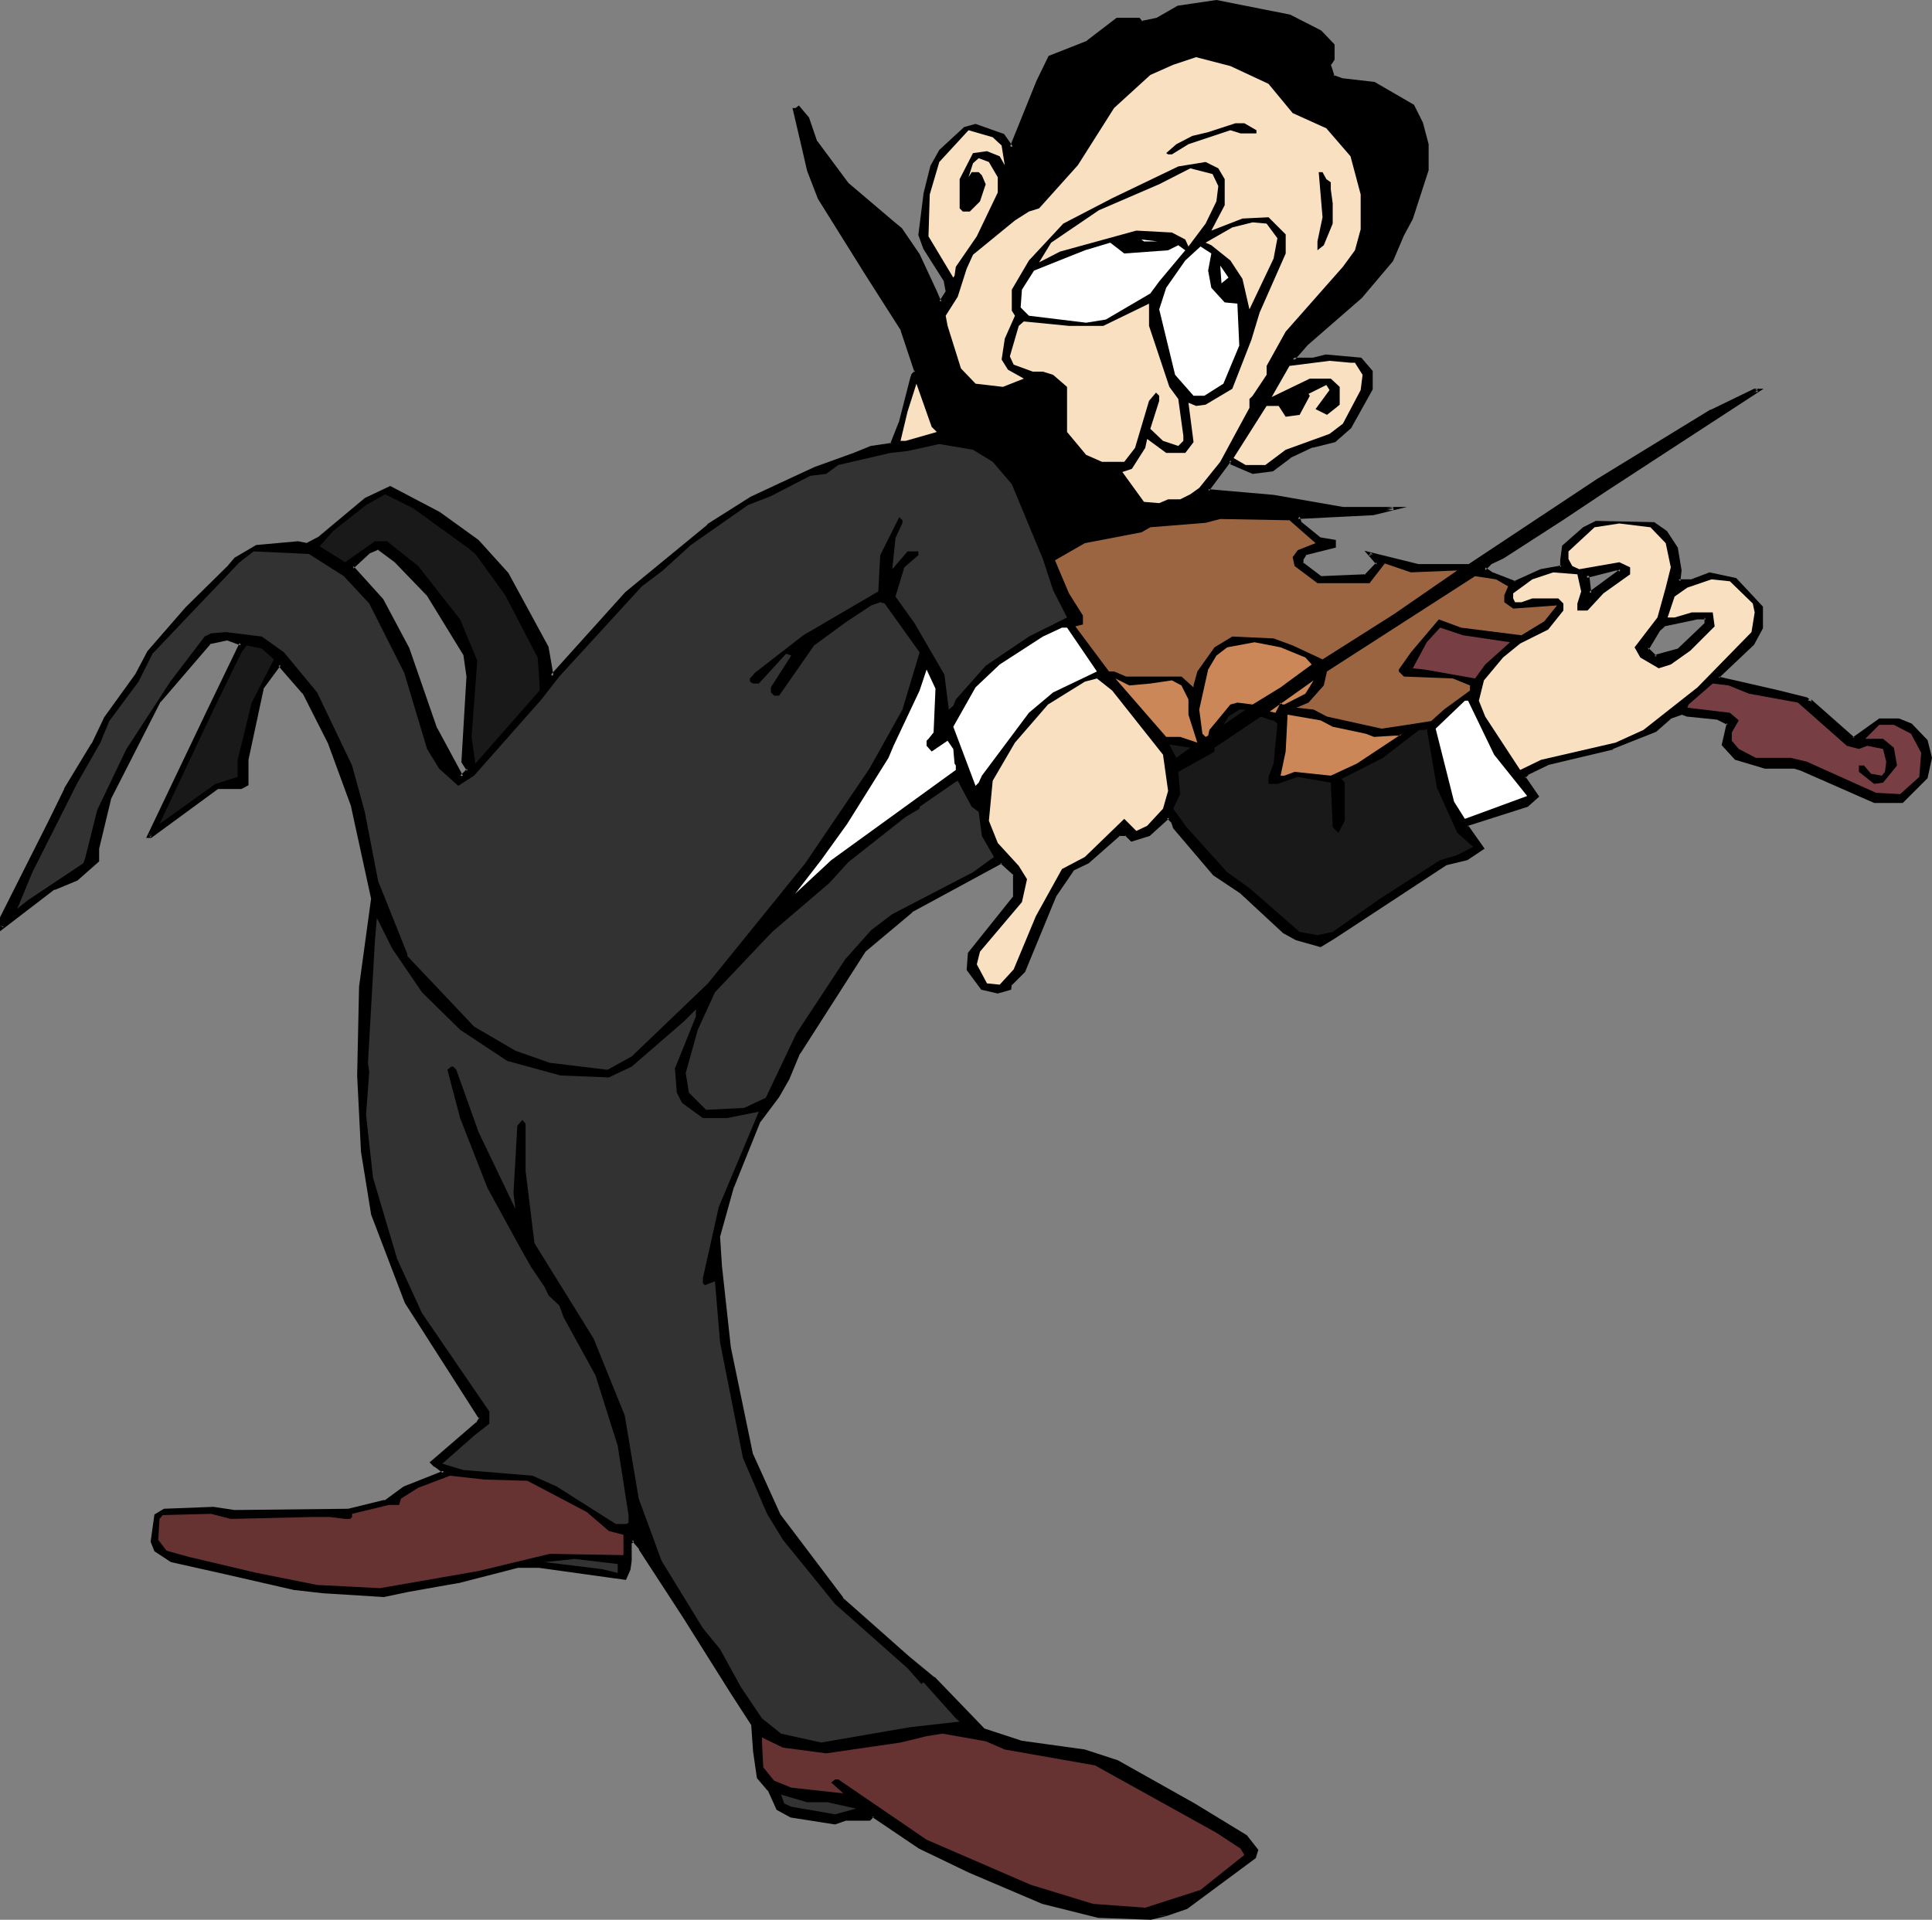 <?xml version="1.0" encoding="UTF-8" standalone="no"?>
<svg
   version="1.0"
   width="129.98mm"
   height="129.185mm"
   id="svg46"
   sodipodi:docname="Violinist 32.wmf"
   xmlns:inkscape="http://www.inkscape.org/namespaces/inkscape"
   xmlns:sodipodi="http://sodipodi.sourceforge.net/DTD/sodipodi-0.dtd"
   xmlns="http://www.w3.org/2000/svg"
   xmlns:svg="http://www.w3.org/2000/svg">
  <rect width="100%" height="100%" fill="#808080" stroke="none"/>
  <sodipodi:namedview
     id="namedview46"
     pagecolor="#ffffff"
     bordercolor="#000000"
     borderopacity="0.25"
     inkscape:showpageshadow="2"
     inkscape:pageopacity="0.0"
     inkscape:pagecheckerboard="0"
     inkscape:deskcolor="#d1d1d1"
     inkscape:document-units="mm" />
  <defs
     id="defs1">
    <pattern
       id="WMFhbasepattern"
       patternUnits="userSpaceOnUse"
       width="6"
       height="6"
       x="0"
       y="0" />
  </defs>
  <path
     style="fill:#000000;fill-opacity:1;fill-rule:evenodd;stroke:none"
     d="m 433.734,158.821 v -1.777 h -2.101 l -8.403,1.777 -1.454,1.293 -3.07,4.847 2.262,2.262 0.485,-0.485 5.333,-1.293 z M 335.804,8.078 l 3.07,3.393 v 3.554 l -0.808,1.454 0.808,3.07 2.262,0.808 8.242,0.969 9.858,5.655 2.101,4.362 1.454,5.332 v 6.624 l -4.04,12.279 -2.262,4.039 -2.747,6.624 -7.757,9.209 -13.736,11.956 -3.555,4.039 h 5.333 l 3.232,-0.808 8.726,0.808 2.586,3.07 v 4.362 l -5.171,9.694 -4.04,3.554 -5.818,1.293 -5.656,2.585 -4.525,3.554 -4.848,0.485 -5.171,-2.262 v -0.323 l -0.485,-0.485 -5.656,7.594 v 0.323 l 16.645,1.293 17.614,3.07 h 12.928 l -5.333,1.454 -19.069,0.808 0.485,1.454 5.333,4.201 3.555,0.485 v 1.293 l -7.434,1.939 -0.808,1.293 v 1.131 l 4.686,3.716 11.474,-0.485 3.07,-3.231 -2.101,-2.424 12.282,3.07 h 13.251 l 32.643,-21.65 28.765,-17.611 10.989,-5.493 h 0.808 l -38.784,25.366 -11.15,7.432 -14.867,9.694 -3.07,1.293 -1.778,1.777 2.101,1.293 5.818,2.262 6.626,-3.231 5.171,-0.808 v -1.777 l 0.485,-3.554 5.333,-4.362 3.07,-1.616 14.706,0.162 2.909,2.262 2.747,4.039 0.808,5.655 -0.323,2.747 h 3.394 l 4.525,-1.777 6.626,1.293 6.464,7.109 v 5.17 l -2.101,4.039 -8.888,8.402 v 0.485 l 15.514,3.554 7.11,1.777 0.485,0.323 h 0.323 l 0.485,-0.323 -0.485,0.323 10.989,9.694 6.626,-4.685 h 5.01 l 3.07,1.131 3.878,4.039 0.97,4.362 -0.97,4.847 -6.141,6.301 h -7.11 l -18.584,-8.402 -1.778,-0.485 h -7.434 l -7.434,-2.262 -3.07,-3.393 1.293,-5.332 -2.747,-1.454 -7.757,-0.808 -1.454,-0.485 -2.747,0.969 -3.878,3.393 -10.989,4.524 -16.322,4.039 -5.333,2.585 -0.808,0.808 3.394,4.847 -2.586,2.262 -15.029,4.847 -0.485,0.485 4.04,5.655 -4.04,2.585 -5.171,1.293 -21.654,14.218 -6.626,4.362 -3.555,2.262 -6.141,-1.777 -3.07,-1.616 -11.15,-10.34 -6.626,-4.362 -10.019,-11.956 -0.485,-1.293 -1.293,-1.293 -4.848,4.362 -4.363,1.293 -1.454,-1.293 h -1.778 l -7.918,7.109 -4.04,1.777 -4.363,6.624 -7.918,19.388 -3.555,3.393 v 0.969 l -3.07,0.969 -4.04,-0.969 -3.394,-4.847 0.323,-3.878 11.474,-14.541 v -5.816 l -3.394,-3.07 -22.947,12.441 -11.958,10.017 -16.806,26.012 -2.586,6.624 -2.586,4.362 -4.848,6.624 -6.787,16.48 -3.394,12.602 0.323,7.594 2.262,20.681 5.656,27.305 7.11,15.349 15.837,21.327 4.04,3.554 12.766,11.31 6.626,5.332 12.766,13.249 9.373,3.07 16.322,2.262 8.242,2.747 19.392,10.987 13.251,7.917 2.747,3.554 -0.485,1.777 -17.291,12.764 -5.171,1.616 -4.04,0.969 -13.09,-0.485 -14.221,-3.554 -18.584,-7.755 -12.766,-6.301 -11.958,-7.917 -0.808,0.808 h -6.141 l -2.586,0.969 -11.15,-1.777 -3.394,-1.777 -2.262,-4.847 -2.586,-3.07 -0.97,-6.624 -0.485,-6.786 -5.333,-8.24 -12.282,-19.388 -10.989,-17.126 -1.939,-2.262 -0.808,0.808 v 4.524 l -0.323,2.1 -0.97,2.262 -3.07,-0.485 -18.584,-2.585 h -5.656 l -15.029,4.039 -12.928,2.1 -6.141,1.454 -15.352,-1.131 -7.11,-0.808 -17.614,-3.878 -13.736,-3.07 -4.04,-2.585 -0.808,-2.262 0.808,-6.786 2.262,-1.131 12.443,-0.485 5.171,0.808 29.25,-0.323 9.211,-2.262 4.848,-3.554 10.181,-4.039 -2.262,-1.616 -0.808,-0.808 11.474,-9.856 0.808,-1.293 -18.907,-29.567 -8.403,-22.458 -2.586,-15.834 -0.97,-19.388 0.485,-22.619 3.07,-22.458 -5.333,-23.75 -5.656,-15.834 -6.626,-12.764 -5.333,-6.14 -0.808,-0.969 -4.525,6.14 -3.878,18.096 v 6.14 l -1.293,0.969 h -6.302 l -16.806,12.279 h -0.323 l 14.544,-30.859 8.888,-18.096 -3.555,-1.293 -4.525,0.969 -12.766,14.864 -12.766,24.72 -3.07,12.764 v 3.07 l -5.333,4.847 -5.818,2.262 -13.251,10.017 v -2.424 l 12.443,-24.397 4.04,-8.24 6.949,-11.471 3.07,-6.786 8.08,-10.987 3.07,-5.655 9.534,-11.148 10.666,-10.502 1.778,-2.1 5.333,-3.231 10.504,-0.808 2.424,0.485 3.07,-1.777 11.797,-9.856 6.141,-2.908 12.443,6.624 9.696,6.947 7.595,8.402 10.019,18.58 0.485,1.616 0.808,5.816 19.069,-21.165 20.685,-17.126 10.989,-6.947 7.595,-3.716 8.726,-3.878 9.858,-3.554 4.363,-1.777 5.333,-0.969 2.101,-5.17 3.07,-11.956 v -0.485 l 0.97,-0.808 -3.555,-10.663 -9.373,-14.541 -11.797,-18.903 -2.586,-7.109 -1.454,-6.301 -2.101,-9.209 h 0.323 l 0.485,-0.323 2.262,2.585 2.101,6.14 8.08,10.663 11.797,10.017 1.778,1.454 4.525,6.463 4.363,9.371 0.97,2.262 0.323,0.485 1.778,-2.747 -0.485,-2.585 -5.333,-8.402 -1.293,-3.554 1.293,-10.179 1.778,-7.109 2.262,-3.878 6.141,-5.816 2.747,-0.808 6.949,2.747 2.262,3.07 6.626,-16.965 3.07,-6.14 9.696,-3.878 7.434,-5.655 h 5.333 l 0.808,0.808 4.04,-0.808 5.333,-3.07 9.696,-1.454 18.584,3.716 z M 109.08,151.389 l -8.565,-8.886 -4.363,-3.07 -2.262,0.808 -4.363,4.039 7.434,8.402 6.626,12.279 7.11,20.357 6.626,12.279 1.778,-1.777 -1.293,-2.1 1.293,-21.65 -0.808,-5.816 z m 303.161,-6.301 -0.485,-0.323 h -0.97 l -7.434,1.777 0.323,0.485 0.646,3.878 z"
     id="path1" />
  <path
     style="fill:#000000;fill-opacity:1;fill-rule:evenodd;stroke:none"
     d="m 434.219,158.982 v -2.262 h -2.747 l -8.403,1.777 -1.616,1.454 -3.232,5.17 2.747,2.747 0.808,-0.808 -0.162,0.162 5.333,-1.454 7.272,-6.786 -0.808,-0.485 -6.949,6.624 0.162,-0.162 -5.333,1.454 -0.646,0.485 h 0.646 l -2.262,-2.262 0.162,0.646 2.909,-4.847 v 0 l 1.454,-1.293 -0.323,0.162 8.403,-1.777 v 0 h 2.101 l -0.323,-0.485 v 1.777 -0.323 z"
     id="path2" />
  <path
     style="fill:#000000;fill-opacity:1;fill-rule:evenodd;stroke:none"
     d="m 335.643,8.402 h -0.162 l 3.07,3.393 -0.162,-0.323 v 3.554 l 0.162,-0.162 -0.97,1.454 0.97,3.554 2.424,0.969 8.403,0.808 h -0.162 l 9.696,5.655 -0.162,-0.162 2.262,4.362 h -0.162 l 1.454,5.332 v -0.162 6.624 -0.162 l -4.04,12.279 h 0.162 l -2.262,4.039 -2.747,6.624 v -0.162 l -7.757,9.209 -13.736,11.956 -4.202,4.685 h 6.464 l 3.07,-0.808 h -0.162 l 8.726,0.808 -0.162,-0.162 2.586,3.231 -0.162,-0.323 v 4.362 l 0.162,-0.162 -5.333,9.694 0.162,-0.162 -4.04,3.554 0.162,-0.162 -5.656,1.293 -5.818,2.747 -4.525,3.393 h 0.162 l -4.848,0.485 0.323,0.162 -5.333,-2.262 0.323,0.323 -0.162,-0.485 -0.97,-0.969 -5.979,8.078 v 0.808 l 16.968,1.454 17.776,3.07 h 12.928 l -0.162,-0.808 -5.333,1.293 h 0.162 l -19.554,0.808 0.646,2.1 5.494,4.362 3.555,0.646 -0.323,-0.485 v 1.293 l 0.323,-0.323 -7.595,1.777 -0.97,1.616 v 1.616 l 5.01,3.716 11.958,-0.485 3.394,-3.554 -2.424,-2.747 -0.485,0.646 12.443,3.07 h 13.413 l 32.643,-21.65 28.765,-17.611 v 0 l 10.989,-5.332 h -0.162 0.808 l -0.162,-0.808 -38.784,25.205 -11.15,7.432 -15.029,9.694 h 0.162 l -3.232,1.454 -2.101,2.1 2.586,1.616 5.979,2.424 6.787,-3.231 v 0 l 5.494,-0.969 v -2.1 0.162 l 0.485,-3.554 -0.162,0.162 5.333,-4.362 h -0.162 l 3.07,-1.616 h -0.162 l 14.706,0.323 h -0.323 l 3.07,2.262 -0.162,-0.162 2.586,3.878 v -0.162 l 0.808,5.816 v -0.162 l -0.323,3.07 h 4.04 l 4.525,-1.616 h -0.162 l 6.626,1.293 -0.323,-0.162 6.464,7.109 v -0.323 5.17 -0.162 l -2.101,4.039 v -0.162 l -8.888,8.402 v 1.131 l 15.675,3.716 7.11,1.616 h -0.162 l 0.646,0.485 h 0.646 l 0.646,-0.485 -0.646,-0.646 -0.808,0.646 11.635,10.179 6.949,-4.847 h -0.323 5.01 -0.323 l 3.07,1.293 v -0.162 l 3.878,4.039 -0.162,-0.162 0.97,4.362 v -0.162 l -0.97,4.847 0.162,-0.323 -6.141,6.301 0.323,-0.162 h -7.11 0.162 l -18.584,-8.24 v 0 l -1.778,-0.646 h -7.595 0.162 l -7.434,-2.262 0.162,0.162 -3.07,-3.393 v 0.485 l 1.293,-5.816 -2.909,-1.454 -7.918,-0.969 h 0.162 l -1.616,-0.485 -2.909,1.131 -4.04,3.393 h 0.162 l -10.989,4.524 v -0.162 l -16.322,4.039 -5.494,2.585 -1.131,1.293 3.717,5.17 v -0.646 l -2.586,2.262 0.162,-0.162 -15.19,5.009 -0.646,0.808 4.04,5.978 0.162,-0.646 -3.878,2.585 0.162,-0.162 -5.333,1.454 -28.442,18.58 -3.555,2.262 0.485,-0.162 -6.141,-1.616 v 0 l -3.07,-1.777 0.162,0.162 -11.15,-10.34 v 0 l -6.626,-4.362 v 0 l -10.019,-11.794 v 0.162 l -0.485,-1.616 -1.616,-1.454 -5.171,4.524 0.162,-0.162 -4.363,1.454 h 0.485 l -1.616,-1.293 -2.101,-0.162 -8.08,7.271 h 0.162 l -4.202,1.777 -4.363,6.786 -7.918,19.388 v -0.162 l -3.717,3.554 v 1.131 l 0.323,-0.485 -3.07,0.969 h 0.323 l -4.04,-0.969 0.323,0.162 -3.555,-4.847 0.162,0.323 0.323,-3.878 -0.162,0.162 11.635,-14.703 -0.162,-5.978 -3.717,-3.393 -23.27,12.441 -11.958,10.179 -16.806,26.174 -2.747,6.624 v -0.162 l -2.586,4.524 -4.848,6.624 -6.626,16.318 v 0.162 l -3.555,12.764 0.485,7.594 v 0 l 2.101,20.842 5.818,27.305 7.11,15.51 15.837,21.327 4.04,3.554 12.928,11.31 v 0 l 6.464,5.332 v 0 l 12.766,13.41 9.534,3.07 16.322,2.262 v 0 l 8.242,2.585 v 0 l 19.392,10.987 v 0 l 13.251,7.917 -0.162,-0.162 2.747,3.554 -0.162,-0.323 -0.485,1.777 0.162,-0.323 -17.13,12.764 h 0.162 l -5.333,1.777 -3.878,0.808 v 0 h 4.202 l 5.171,-1.777 17.453,-12.925 0.646,-2.1 -2.909,-3.716 -13.251,-8.078 v 0 l -19.554,-10.987 -8.403,-2.747 -16.322,-2.262 h 0.162 l -9.373,-3.07 0.162,0.162 -12.766,-13.249 h -0.162 l -6.464,-5.332 v 0 l -12.766,-11.31 -4.04,-3.554 h 0.162 l -15.998,-21.165 v 0 l -6.949,-15.349 v 0.162 l -5.656,-27.305 -2.262,-20.681 v 0 l -0.485,-7.594 v 0.162 l 3.555,-12.764 v 0.162 l 6.626,-16.48 v 0 l 4.848,-6.463 2.586,-4.524 v 0 l 2.747,-6.624 v 0.162 l 16.645,-26.012 v 0 l 11.958,-10.017 h -0.162 l 22.947,-12.441 h -0.485 l 3.394,3.07 -0.162,-0.323 v 5.816 l 0.162,-0.323 -11.635,14.541 -0.323,4.362 3.717,5.009 4.202,0.969 3.394,-0.969 0.162,-1.293 -0.162,0.323 3.555,-3.554 7.918,-19.227 v 0 l 4.525,-6.624 -0.323,0.162 4.04,-1.939 8.08,-7.109 -0.323,0.162 h 1.778 l -0.323,-0.162 1.616,1.616 4.686,-1.454 5.01,-4.524 h -0.646 l 1.293,1.293 -0.162,-0.162 0.485,1.454 10.181,11.956 6.787,4.524 -0.162,-0.162 11.15,10.34 3.232,1.777 6.302,1.777 3.717,-2.262 28.28,-18.58 v 0 l 5.333,-1.293 4.363,-2.908 -4.202,-5.978 v 0.485 l 0.323,-0.485 -0.323,0.162 15.19,-4.847 2.909,-2.585 -3.555,-5.17 v 0.485 l 0.808,-0.808 h -0.162 l 5.333,-2.585 v 0 l 16.322,-3.878 v -0.162 l 10.989,-4.362 4.04,-3.554 -0.162,0.162 2.747,-0.969 h -0.162 l 1.293,0.485 7.918,0.808 h -0.162 l 2.586,1.293 -0.162,-0.485 -1.293,5.655 3.394,3.716 7.595,2.262 h 7.434 v 0 l 1.616,0.485 v 0 l 18.746,8.24 h 7.272 l 6.302,-6.301 1.131,-5.17 -1.131,-4.524 -4.04,-4.201 -3.232,-1.293 h -5.01 l -6.787,4.847 h 0.485 l -10.989,-9.694 v 0.646 l 0.485,-0.323 -0.646,-0.646 -0.485,0.323 0.323,-0.162 h -0.323 l 0.162,0.162 -0.485,-0.485 -7.11,-1.777 -15.514,-3.554 0.323,0.485 v -0.485 l -0.162,0.323 8.888,-8.402 2.262,-4.201 v -5.493 l -6.787,-7.271 -6.787,-1.454 -4.686,1.777 h 0.162 -3.394 l 0.485,0.485 0.323,-2.747 -0.97,-5.816 -2.747,-4.201 -3.232,-2.262 -14.867,-0.323 -3.232,1.616 -5.333,4.685 -0.485,3.716 v 0 1.777 l 0.323,-0.485 -5.333,0.969 -6.787,3.07 h 0.485 l -5.818,-2.262 0.162,0.162 -2.101,-1.454 v 0.808 l 1.778,-1.777 -0.162,0.162 3.07,-1.454 v 0 l 15.029,-9.694 11.15,-7.432 39.915,-26.012 h -2.424 l -10.989,5.332 h -0.162 l -28.765,17.611 -32.643,21.65 h 0.323 -13.251 0.162 l -13.736,-3.393 3.07,3.554 v -0.646 l -3.07,3.231 0.323,-0.162 -11.474,0.485 h 0.162 l -4.686,-3.554 0.162,0.323 v -1.131 0.162 l 0.808,-1.293 -0.323,0.162 7.757,-1.939 v -1.939 l -3.878,-0.646 0.162,0.162 -5.171,-4.201 0.162,0.162 -0.485,-1.454 -0.485,0.646 19.23,-0.969 8.565,-2.1 h -16.322 v 0 l -17.614,-3.07 -16.645,-1.454 0.323,0.485 v -0.323 0.162 l 5.656,-7.594 -0.646,0.162 0.485,0.485 -0.162,-0.323 v 0.646 l 5.656,2.424 5.171,-0.646 4.525,-3.393 h -0.162 l 5.818,-2.747 -0.162,0.162 5.818,-1.454 4.04,-3.554 5.494,-9.856 v -4.685 l -2.909,-3.393 -9.05,-0.808 -3.232,0.808 h 0.162 -5.333 l 0.323,0.808 3.555,-4.039 13.736,-11.956 7.918,-9.371 2.747,-6.463 2.262,-4.201 4.04,-12.441 v -6.624 l -1.454,-5.493 -2.262,-4.524 -10.019,-5.816 -8.403,-0.969 h 0.162 l -2.262,-0.808 0.323,0.323 -0.97,-3.07 v 0.323 l 0.97,-1.454 v -3.878 l -3.394,-3.554 z"
     id="path3" />
  <path
     style="fill:#000000;fill-opacity:1;fill-rule:evenodd;stroke:none"
     d="m 292.496,487.287 -13.09,-0.485 h 0.162 l -14.221,-3.393 v 0 l -18.584,-7.917 -12.605,-6.14 v 0 l -12.282,-8.24 -1.131,1.293 0.323,-0.162 h -6.141 l -2.747,0.808 h 0.162 l -10.989,-1.777 v 0.162 l -3.394,-1.777 0.162,0.162 -2.262,-4.847 -2.586,-3.231 0.162,0.323 -1.131,-6.624 v 0 l -0.323,-6.786 -5.333,-8.402 -12.443,-19.55 -10.989,-17.126 v 0 l -2.262,-2.585 -1.293,1.293 v 4.685 -0.162 l -0.323,2.262 0.162,-0.162 -0.97,2.262 0.485,-0.323 -3.232,-0.485 -18.584,-2.585 h -5.656 l -15.19,4.039 h 0.162 l -12.928,2.262 -6.141,1.293 v 0 l -15.352,-0.969 h 0.162 l -7.11,-0.969 v 0 l -17.614,-3.878 -13.736,-3.07 h 0.162 l -4.04,-2.424 0.162,0.162 -0.808,-2.262 v 0.162 l 0.808,-6.624 -0.162,0.323 2.101,-1.293 -0.162,0.162 12.443,-0.485 h -0.162 l 5.333,0.808 v 0 l 29.411,-0.323 9.211,-2.424 5.01,-3.554 v 0.162 l 10.666,-4.362 -2.747,-2.1 v 0 l -0.808,-0.808 v 0.646 l 11.474,-9.856 0.97,-1.616 -19.069,-29.89 0.162,0.162 -8.403,-22.458 v 0.162 l -2.747,-15.995 v 0.162 l -0.808,-19.388 0.485,-22.619 v 0.162 l 3.07,-22.619 -5.333,-23.912 -5.656,-15.834 h -0.162 l -6.626,-12.925 -5.333,-6.14 -1.293,-1.293 -4.686,6.463 -4.04,18.419 v 6.14 l 0.162,-0.323 -1.293,0.808 h 0.323 -6.464 L 37.976,212.299 h 0.323 -0.323 l 0.323,0.646 14.544,-31.021 9.05,-18.419 -4.04,-1.454 -4.848,0.808 -12.766,15.026 -12.928,24.881 -3.07,12.925 v 3.07 l 0.162,-0.323 -5.333,4.847 0.162,-0.162 -5.818,2.262 -13.251,10.179 0.646,0.323 v -2.424 0.162 l 12.282,-24.397 4.04,-8.24 v 0 l 6.949,-11.471 v 0 l 3.232,-6.624 v 0 l 7.918,-10.987 v -0.162 l 3.07,-5.655 v 0.162 l 9.534,-11.148 10.666,-10.502 1.778,-2.1 v 0 l 5.333,-3.07 h -0.323 l 10.666,-0.969 h -0.162 l 2.424,0.485 3.232,-1.777 11.797,-9.856 v 0.162 l 6.141,-3.07 h -0.323 l 12.282,6.624 v 0 l 9.696,7.109 v -0.162 l 7.595,8.402 -0.162,-0.162 10.181,18.58 v 0 l 0.323,1.616 v 0 l 0.97,6.624 19.715,-21.812 h -0.162 L 180.345,134.101 v 0 l 10.989,-6.947 v 0 l 7.434,-3.716 8.726,-3.878 v 0.162 l 9.858,-3.716 v 0 l 4.363,-1.777 v 0 l 5.494,-0.808 2.262,-5.493 v -0.162 l 3.07,-11.956 v -0.485 l -0.162,0.323 1.131,-0.969 -3.555,-10.987 -9.373,-14.703 -11.797,-18.903 v 0.162 l -2.747,-7.109 -1.293,-6.14 -2.101,-9.209 -0.485,0.485 h 0.485 l 0.646,-0.485 h -0.646 l 2.262,2.585 -0.162,-0.162 2.262,6.14 8.08,10.825 11.797,10.017 h 0.162 l 1.616,1.454 v 0 l 4.363,6.463 v 0 l 4.525,9.209 0.808,2.262 0.97,0.969 2.101,-3.393 -0.485,-2.908 -5.333,-8.402 v 0.162 l -1.293,-3.393 v 0.162 l 1.293,-10.179 v 0 l 1.778,-7.109 v 0 l 2.262,-3.878 -0.162,0.162 6.141,-5.816 -0.162,0.162 2.586,-0.808 h -0.162 l 6.949,2.585 -0.162,-0.162 2.586,3.716 6.949,-17.449 3.07,-6.14 -0.162,0.162 9.696,-4.039 7.595,-5.655 h -0.323 5.333 -0.323 l 1.131,0.969 4.202,-0.969 5.333,-3.07 v 0.162 l 9.696,-1.454 h -0.162 l 18.584,3.554 h -0.162 l 7.918,3.878 0.323,-0.646 L 328.048,3.716 309.302,0 l -9.858,1.454 -5.333,3.07 v 0 l -3.878,0.808 0.323,0.162 -0.808,-0.969 h -5.818 l -7.595,5.816 h 0.162 l -9.858,3.878 -3.07,6.301 -6.787,16.803 h 0.808 l -2.262,-3.231 -7.272,-2.585 -2.909,0.808 -6.302,5.816 -2.262,4.039 -1.778,7.109 v 0.162 l -1.293,10.34 1.293,3.554 5.333,8.402 -0.162,-0.162 0.485,2.585 0.162,-0.323 -1.778,2.747 h 0.646 l -0.323,-0.485 v 0.162 l -0.97,-2.262 -4.363,-9.371 v 0 l -4.525,-6.624 -1.778,-1.454 v 0 L 215.736,46.531 v 0 l -7.918,-10.663 v 0.162 l -2.101,-6.14 -2.586,-3.07 -0.808,0.646 h 0.162 -0.97 l 2.262,9.694 1.454,6.301 2.747,7.109 11.797,18.903 9.373,14.703 -0.162,-0.162 3.555,10.663 0.162,-0.485 -0.97,0.969 -0.162,0.646 v -0.162 l -3.07,11.956 v -0.162 l -2.101,5.332 0.485,-0.162 -5.494,0.808 -4.363,1.777 v 0 l -9.858,3.554 v 0 l -8.726,4.039 -7.595,3.554 v 0 l -10.989,6.947 v 0.162 l -20.846,17.126 v 0 l -19.069,21.165 0.808,0.162 -0.97,-5.655 v 0 l -0.323,-1.777 -10.181,-18.742 -7.595,-8.402 -9.858,-7.109 v 0 l -12.605,-6.624 -6.464,3.07 -11.797,9.856 v 0 l -3.07,1.616 h 0.323 l -2.424,-0.485 -10.666,0.969 -5.494,3.231 -1.778,2.1 -10.666,10.502 -9.696,11.148 -3.07,5.816 v 0 l -7.918,10.987 -3.232,6.786 v -0.162 l -6.949,11.471 v 0.162 L 12.282,208.907 0,233.303 v 3.554 l 13.898,-10.663 v 0.162 l 5.818,-2.424 5.494,-4.847 v -3.393 0.162 l 3.07,-12.764 v 0 l 12.605,-24.72 v 0.162 l 12.766,-14.864 -0.323,0.162 4.525,-0.969 h -0.162 l 3.555,1.293 -0.323,-0.646 -8.726,18.096 -15.029,31.506 h 1.293 l 16.968,-12.441 h -0.323 6.302 l 1.778,-0.969 v -6.463 0 l 3.878,-18.096 -0.162,0.162 4.525,-6.14 -0.646,0.162 0.808,0.969 5.333,6.14 v -0.162 l 6.464,12.764 v 0 l 5.818,15.834 5.171,23.75 v -0.162 l -3.07,22.458 v 0 l -0.485,22.619 0.97,19.388 v 0 l 2.586,15.995 8.565,22.458 18.907,29.567 v -0.485 l -0.808,1.454 v -0.162 l -11.797,10.179 1.131,1.131 h 0.162 l 2.101,1.616 0.162,-0.646 -10.181,4.039 -4.848,3.554 v -0.162 l -9.211,2.262 h 0.162 l -29.25,0.323 h 0.162 l -5.333,-0.808 -12.605,0.485 -2.424,1.454 -0.97,6.947 0.97,2.424 4.202,2.747 13.736,3.07 17.614,4.039 h 0.162 l 7.11,0.808 v 0 l 15.514,0.969 6.141,-1.293 12.766,-2.262 h 0.162 l 15.029,-3.878 h -0.162 5.656 -0.162 l 18.584,2.585 3.555,0.485 1.131,-2.585 0.323,-2.262 v -4.524 l -0.162,0.323 0.808,-0.808 -0.646,-0.162 1.939,2.262 h -0.162 l 11.15,17.126 12.282,19.55 5.333,8.24 -0.162,-0.323 0.485,6.786 v 0 l 0.97,6.786 2.747,3.231 v -0.162 l 2.262,5.009 3.555,1.939 11.312,1.777 2.747,-0.969 h -0.162 6.302 l 0.97,-0.969 h -0.485 l 11.958,8.078 v 0 l 12.766,6.14 18.584,7.917 v 0 l 14.221,3.554 13.413,0.485 4.04,-0.969 z"
     id="path4" />
  <path
     style="fill:#000000;fill-opacity:1;fill-rule:evenodd;stroke:none"
     d="m 109.403,151.065 -8.565,-8.886 -4.525,-3.231 -2.586,0.969 -4.686,4.362 7.595,8.725 v -0.162 l 6.626,12.279 v 0 l 7.11,20.357 v 0.162 l 6.787,12.764 2.424,-2.424 -1.454,-2.585 0.162,0.323 1.293,-21.65 -0.97,-5.816 -9.211,-15.187 -0.808,0.485 9.211,15.026 v -0.162 l 0.808,5.655 v 0 l -1.293,21.812 1.454,2.262 v -0.646 l -1.778,1.777 0.808,0.162 -6.626,-12.279 v 0.162 l -7.11,-20.519 v 0 l -6.626,-12.441 -7.595,-8.402 v 0.646 l 4.363,-4.039 -0.162,0.162 2.262,-0.969 h -0.323 l 4.363,3.231 -0.162,-0.162 8.565,8.886 -0.162,-0.162 z"
     id="path5" />
  <path
     style="fill:#000000;fill-opacity:1;fill-rule:evenodd;stroke:none"
     d="m 412.888,145.087 -1.131,-0.808 h -0.97 l -8.242,1.939 0.808,1.131 v -0.323 l 0.646,4.685 8.888,-6.624 -0.97,-0.323 -7.918,5.816 0.646,0.323 -0.485,-4.201 -0.485,-0.485 -0.323,0.808 7.595,-1.939 h -0.162 0.97 -0.323 l 0.485,0.323 v -0.646 z"
     id="path6" />
  <path
     style="fill:#000000;fill-opacity:1;fill-rule:evenodd;stroke:none"
     d="m 328.371,6.624 6.949,4.039 1.293,3.07 -1.293,3.07 1.293,3.554 3.717,2.262 h 6.949 l 8.726,4.847 2.747,3.07 1.778,9.209 -1.293,8.886 -4.848,10.987 -0.646,3.554 -2.909,5.17 -9.696,10.34 -5.333,3.878 -10.181,10.502 -6.141,10.663 4.848,-9.209 1.293,-4.524 2.262,-2.585 v -0.969 h 0.808 l 2.424,-4.362 15.352,-17.611 1.131,-2.747 1.778,-7.432 -1.778,-11.471 -1.616,-4.685 -5.333,-6.786 -10.666,-5.17 -3.07,-4.847 -5.171,-4.039 -10.666,-3.878 -6.626,-0.969 -8.726,2.585 -12.12,9.371 -9.211,12.602 -4.363,7.594 -7.918,7.594 -7.918,4.362 1.293,-2.747 V 51.217 l 2.262,-3.878 0.323,-5.009 3.07,-11.471 4.848,-11.794 2.262,-3.554 9.696,-4.362 7.11,-5.332 5.818,1.454 6.464,-2.262 5.818,-2.747 7.918,0.485 z"
     id="path7" />
  <path
     style="fill:#f9e0c1;fill-opacity:1;fill-rule:evenodd;stroke:none"
     d="m 322.553,21.327 6.141,7.432 8.565,3.878 6.141,7.109 2.586,9.694 v 8.886 l -1.454,5.332 -3.07,4.201 -14.544,16.48 -4.848,8.725 v 2.262 l -3.555,5.332 -0.808,0.808 v 2.262 l -3.07,5.655 -4.363,8.078 -5.333,6.624 -2.262,1.616 -2.586,1.293 h -3.07 l -2.262,0.969 -3.878,-0.323 -5.494,-7.594 2.424,-0.808 3.394,-5.332 0.485,-2.262 4.848,3.554 h 4.848 l 2.101,-2.747 -1.293,-10.017 1.939,0.808 2.424,-0.323 6.787,-4.039 4.848,-12.441 2.101,-6.947 6.626,-15.026 v -4.847 l -4.363,-4.362 -6.626,0.323 -7.918,3.07 3.394,-6.463 v -6.624 l -1.616,-2.747 -3.232,-1.616 -6.949,1.131 -16.806,8.078 -12.443,6.463 -8.726,9.371 -4.363,7.432 v 5.332 l 0.808,1.293 -2.586,5.816 -0.808,5.332 1.616,2.585 4.04,2.262 -5.333,2.1 -6.949,-0.808 -3.717,-3.878 -3.394,-10.825 -0.485,-2.585 3.07,-4.847 2.262,-7.109 1.616,-3.554 10.666,-8.725 3.555,-2.262 2.586,-0.808 9.858,-10.987 9.211,-14.541 9.211,-8.402 5.818,-2.585 5.818,-1.939 8.726,2.262 z"
     id="path8" />
  <path
     style="fill:#000000;fill-opacity:1;fill-rule:evenodd;stroke:none"
     d="m 319.483,33.121 v 0.808 h -4.04 l -2.586,-0.808 -10.666,3.554 -4.202,2.585 h -0.97 l -0.485,-0.323 2.586,-2.262 4.04,-2.1 4.04,-0.969 6.949,-2.262 h 2.262 z"
     id="path9" />
  <path
     style="fill:#f9e0c1;fill-opacity:1;fill-rule:evenodd;stroke:none"
     d="m 254.681,36.999 0.808,5.009 -1.293,-2.262 -3.232,-1.293 -3.555,0.485 -3.394,6.624 v 7.432 l 0.808,0.808 h 1.778 l 2.586,-2.585 1.454,-4.362 -0.97,-2.262 -0.808,-0.808 h -1.778 l -0.808,1.293 1.131,-3.554 1.454,-1.293 1.293,0.485 1.293,0.485 2.262,3.878 v 3.878 l -5.333,11.148 -5.333,7.755 -0.323,2.262 -0.323,0.485 -6.302,-10.502 0.323,-10.663 2.424,-8.24 7.434,-8.078 6.141,1.777 z"
     id="path10" />
  <path
     style="fill:#000000;fill-opacity:1;fill-rule:evenodd;stroke:none"
     d="m 228.664,61.396 7.434,15.026 6.626,19.873 3.555,3.554 4.363,0.808 h 4.363 l 6.626,-3.07 h 4.363 l 2.747,1.293 0.323,11.956 5.01,5.655 4.848,2.747 3.07,0.323 h 0.808 l 3.07,6.624 3.878,2.585 5.01,0.969 8.726,-1.777 7.11,-1.777 13.736,1.454 12.282,2.1 -32.158,1.293 -17.614,2.1 -4.525,1.939 -9.696,2.1 -3.878,2.747 -6.626,-13.087 -2.262,-5.816 -7.918,-7.594 -4.848,-2.262 -5.818,-0.808 h 0.646 l 0.485,-0.485 -4.202,-4.847 -4.363,-14.379 -0.808,-5.009 -5.818,-9.694 -11.474,-17.288 -6.464,-10.987 -2.262,-8.402 10.666,12.925 z"
     id="path11" />
  <path
     style="fill:#f9e0c1;fill-opacity:1;fill-rule:evenodd;stroke:none"
     d="m 309.787,47.339 -0.485,3.878 -2.747,5.655 -4.363,5.816 -0.808,-1.777 -3.394,-1.777 -9.05,-0.485 -19.392,5.332 -5.333,2.747 3.07,-5.009 12.12,-8.24 15.352,-6.624 7.918,-4.039 5.656,1.454 z"
     id="path12" />
  <path
     style="fill:#000000;fill-opacity:1;fill-rule:evenodd;stroke:none"
     d="m 337.259,45.562 1.131,0.808 v 1.777 l 0.485,3.554 v 5.17 l -2.262,5.493 -1.616,1.293 v -2.262 l 1.293,-6.14 -0.97,-11.471 h 0.97 z"
     id="path13" />
  <path
     style="fill:#f9e0c1;fill-opacity:1;fill-rule:evenodd;stroke:none"
     d="m 324.816,60.588 -0.97,5.17 -6.141,12.925 -1.778,-7.755 -3.07,-4.685 -4.848,-3.878 -1.454,-0.646 6.787,-3.878 5.171,-1.293 3.555,0.323 z"
     id="path14" />
  <path
     style="fill:#ffffff;fill-opacity:1;fill-rule:evenodd;stroke:none"
     d="m 290.88,61.396 -0.646,-0.485 4.04,0.485 z"
     id="path15" />
  <path
     style="fill:#ffffff;fill-opacity:1;fill-rule:evenodd;stroke:none"
     d="m 297.02,63.658 2.586,-1.293 1.778,1.293 -6.626,7.917 -2.262,3.07 -11.312,6.624 -5.01,0.808 -14.544,-1.777 -2.101,-2.1 0.323,-4.524 3.07,-4.847 12.928,-5.17 6.464,-1.939 3.555,2.747 z"
     id="path16" />
  <path
     style="fill:#ffffff;fill-opacity:1;fill-rule:evenodd;stroke:none"
     d="m 307.201,68.828 0.808,4.362 3.394,3.716 3.232,0.323 0.485,10.663 -4.04,9.694 -4.848,3.07 h -2.747 l -4.686,-5.332 -4.04,-16.641 1.778,-5.493 4.848,-6.947 3.878,-3.554 2.747,1.777 z"
     id="path17" />
  <path
     style="fill:#ffffff;fill-opacity:1;fill-rule:evenodd;stroke:none"
     d="m 310.595,72.059 -0.323,-4.524 2.101,3.07 z"
     id="path18" />
  <path
     style="fill:#f9e0c1;fill-opacity:1;fill-rule:evenodd;stroke:none"
     d="m 297.344,98.395 2.262,3.07 1.293,9.371 v 1.293 l -1.293,1.293 -3.878,-1.293 -3.232,-3.07 2.262,-7.109 v -1.293 l -0.808,-0.808 -1.778,2.1 -3.555,11.956 -2.747,3.554 h -5.656 l -4.04,-1.777 -4.848,-5.816 V 98.395 L 267.771,95.325 265.185,94.517 h -2.586 l -4.848,-1.777 -0.97,-2.1 2.262,-7.755 1.293,-1.131 11.474,1.131 h 8.726 l 11.635,-5.655 v 5.655 z"
     id="path19" />
  <path
     style="fill:#f9e0c1;fill-opacity:1;fill-rule:evenodd;stroke:none"
     d="m 344.531,92.255 1.939,3.07 -0.485,3.878 -4.525,8.563 -3.394,2.585 -11.15,4.039 -5.171,3.878 h -5.01 l -3.07,-1.777 8.403,-13.249 h 3.07 l 1.778,2.747 3.555,-0.485 2.586,-4.847 -0.323,-0.485 4.525,-2.262 0.808,1.293 -3.555,4.847 2.909,1.454 2.262,-1.777 0.97,-0.808 v -4.524 l -2.262,-2.1 h -5.333 l -9.696,4.685 4.525,-7.917 10.181,-1.293 5.333,0.485 z"
     id="path20" />
  <path
     style="fill:#f9e0c1;fill-opacity:1;fill-rule:evenodd;stroke:none"
     d="m 238.198,109.866 -7.918,2.262 h -1.293 l 1.778,-7.432 2.262,-7.109 3.878,10.987 z"
     id="path21" />
  <path
     style="fill:#323232;fill-opacity:1;fill-rule:evenodd;stroke:none"
     d="m 252.419,117.459 4.848,5.655 7.918,19.065 2.586,7.917 3.555,6.947 -9.696,4.847 -10.989,7.432 -7.595,8.563 -0.646,1.616 -1.131,0.969 -1.131,-8.886 -7.595,-13.087 -4.848,-6.786 2.262,-7.432 3.555,-3.07 v -0.969 h -2.747 l -3.878,4.524 0.808,-7.917 1.778,-3.878 v -0.646 l -0.808,-0.808 -4.848,9.694 -0.485,9.209 -19.069,11.148 -12.282,9.532 -1.293,1.454 v 0.808 l 0.808,0.485 h 1.454 l 6.949,-7.594 1.293,0.485 -5.171,8.078 v 1.293 l 0.808,0.808 h 1.293 l 8.888,-12.764 8.403,-6.14 6.141,-4.039 2.262,-0.808 1.131,0.323 8.888,12.441 -4.363,14.541 -8.403,15.026 -16.322,24.074 -24.725,30.536 -19.392,18.58 -6.141,3.393 -14.706,-1.777 -8.726,-3.07 -10.504,-6.14 -16.968,-17.934 v -0.485 l -7.434,-18.58 -3.394,-17.611 -3.232,-11.794 -8.888,-18.58 -8.403,-10.179 -5.656,-4.039 -9.211,-1.131 -3.717,0.323 -1.616,0.808 -8.726,11.471 -11.15,17.126 -7.434,15.51 -3.07,12.279 -0.485,1.293 -14.059,9.371 -2.262,1.777 -0.485,0.485 3.878,-9.371 11.474,-22.781 5.818,-10.179 2.262,-5.493 7.434,-10.017 3.555,-7.109 6.302,-6.624 15.837,-16.641 3.555,-2.747 14.059,0.646 8.888,5.655 6.464,6.947 8.888,17.611 5.818,19.388 3.07,5.009 4.848,4.362 4.04,-2.585 17.13,-19.388 4.525,-5.816 21.008,-22.943 5.333,-4.039 7.11,-6.463 14.544,-10.179 5.818,-2.262 10.019,-5.17 4.04,-0.485 3.07,-2.262 13.251,-3.07 4.363,-0.485 8.08,-1.777 8.565,1.454 z"
     id="path22" />
  <path
     style="fill:#191919;fill-opacity:1;fill-rule:evenodd;stroke:none"
     d="m 119.099,139.433 1.778,1.454 7.595,10.502 8.242,15.834 0.485,6.624 v 1.777 l -16.322,18.58 -0.97,-6.786 1.454,-19.388 -4.363,-10.502 -10.666,-13.572 -7.918,-6.301 h -3.07 l -7.595,5.332 -6.464,-4.039 3.394,-3.878 8.403,-6.624 4.848,-2.747 7.11,3.554 z"
     id="path23" />
  <path
     style="fill:#9b6542;fill-opacity:1;fill-rule:evenodd;stroke:none"
     d="m 334.512,138.14 -4.525,1.777 -1.293,1.777 0.485,2.262 5.818,4.362 h 13.251 l 3.878,-5.009 6.626,2.262 11.797,-0.485 -16.16,11.148 -18.099,11.471 -7.595,-3.554 -4.848,-1.777 -10.504,-0.485 -4.525,2.747 -4.363,6.14 -0.97,3.554 v 0.485 l -3.07,-2.747 h -14.059 l -3.07,-1.293 h -1.293 l -8.565,-11.471 1.939,-0.485 v -2.262 l -3.555,-5.655 -3.555,-8.402 7.595,-4.362 14.382,-2.747 2.262,-1.293 14.059,-1.131 3.717,-0.969 17.614,0.323 z"
     id="path24" />
  <path
     style="fill:#f9e0c1;fill-opacity:1;fill-rule:evenodd;stroke:none"
     d="m 423.553,138.14 1.293,6.14 -1.293,5.17 -2.101,7.594 -5.818,7.594 1.454,2.585 4.686,2.747 3.07,-0.969 5.01,-3.554 6.141,-6.14 -0.485,-3.554 h -5.333 l -4.363,1.293 h -1.778 l 1.778,-5.332 3.232,-2.262 6.141,-2.1 4.686,0.485 5.818,5.655 0.485,2.262 -0.808,5.009 -13.736,14.056 -13.736,10.825 -7.11,3.231 -18.907,4.362 -5.333,2.585 -8.888,-13.572 -1.616,-4.039 1.293,-5.17 4.848,-5.816 4.363,-3.554 7.11,-3.554 3.878,-4.847 v -1.777 l -1.293,-1.293 h -6.626 l -2.747,0.969 h -1.616 l -0.485,-0.969 v -1.293 l 4.848,-3.554 5.333,-1.777 6.141,0.485 0.97,4.362 -0.97,3.07 v 1.777 h 2.586 l 4.04,-4.362 6.787,-4.847 v -1.777 l -2.747,-1.293 -10.181,1.777 -1.778,-0.808 -0.97,-1.777 v -1.939 l 6.626,-6.14 6.302,-0.969 7.918,0.969 z"
     id="path25" />
  <path
     style="fill:#9b6542;fill-opacity:1;fill-rule:evenodd;stroke:none"
     d="m 383.476,149.127 -0.97,2.262 v 1.777 l 2.262,1.616 11.15,-0.808 -3.232,4.039 -5.818,3.554 -15.352,-1.939 -5.656,-2.1 -7.11,8.402 -3.07,4.362 v 0.485 l 1.293,1.293 12.443,0.485 4.363,1.777 v 1.293 l -6.626,4.847 -3.232,2.908 -6.141,0.969 -6.464,0.969 -13.898,-3.07 -3.394,-1.777 -4.363,-0.485 3.07,-1.293 3.878,-4.362 0.808,-3.554 37.653,-24.235 5.333,0.808 z"
     id="path26" />
  <path
     style="fill:#ffffff;fill-opacity:1;fill-rule:evenodd;stroke:none"
     d="m 278.921,170.777 -11.15,5.332 -6.141,5.17 -11.958,15.995 -0.808,1.777 -0.808,0.808 -5.656,-15.026 5.656,-10.017 6.141,-5.816 10.989,-7.109 4.848,-2.262 h 1.293 z"
     id="path27" />
  <path
     style="fill:#773f44;fill-opacity:1;fill-rule:evenodd;stroke:none"
     d="m 383.961,163.345 -6.302,5.655 -2.586,3.554 -12.766,-2.262 -3.07,-0.323 3.555,-6.624 3.394,-3.716 5.818,1.939 z"
     id="path28" />
  <path
     style="fill:#cc8759;fill-opacity:1;fill-rule:evenodd;stroke:none"
     d="m 331.926,167.222 1.616,1.777 -7.918,5.816 -7.11,4.362 -3.878,-0.485 -1.778,0.485 -5.333,6.463 -0.323,1.454 -0.646,0.323 -0.808,-0.808 -0.808,-6.14 2.262,-10.179 2.101,-3.554 2.747,-2.1 6.949,-1.293 6.626,1.293 z"
     id="path29" />
  <path
     style="fill:#191919;fill-opacity:1;fill-rule:evenodd;stroke:none"
     d="m 69.65,167.707 -5.656,10.987 -3.555,14.541 v 4.362 l -5.656,1.777 -14.221,10.179 13.736,-29.082 7.11,-14.541 1.293,-1.777 3.878,0.808 z"
     id="path30" />
  <path
     style="fill:#ffffff;fill-opacity:1;fill-rule:evenodd;stroke:none"
     d="m 237.39,186.287 -1.293,1.616 -0.485,0.485 v 1.293 l 1.293,1.454 4.04,-2.747 1.454,2.1 0.323,3.716 0.323,0.485 v 1.131 l -31.674,22.943 -9.211,8.563 6.626,-8.563 6.626,-9.209 10.504,-16.803 1.293,-3.07 6.626,-14.056 1.778,-5.332 2.262,4.847 z"
     id="path31" />
  <path
     style="fill:#f9e0c1;fill-opacity:1;fill-rule:evenodd;stroke:none"
     d="m 295.728,191.942 1.293,9.209 -1.293,4.524 -4.04,4.362 -2.747,1.293 -3.07,-3.07 -10.019,9.694 -5.818,3.07 -6.626,11.956 -5.656,13.572 -3.555,3.878 -3.232,-0.323 -2.586,-4.847 0.808,-3.231 10.666,-12.602 1.293,-5.816 -2.101,-3.393 -5.333,-5.816 -2.262,-5.655 0.97,-10.179 5.656,-9.694 8.403,-9.694 9.373,-5.816 3.07,-0.808 3.878,3.07 z"
     id="path32" />
  <path
     style="fill:#cc8759;fill-opacity:1;fill-rule:evenodd;stroke:none"
     d="m 292.496,173.846 5.494,-0.808 2.424,1.293 1.778,3.554 v 3.878 l 2.262,7.109 -4.363,-1.454 h -3.555 l -12.928,-14.864 3.555,1.777 z"
     id="path33" />
  <path
     style="fill:#cc8759;fill-opacity:1;fill-rule:evenodd;stroke:none"
     d="m 326.593,179.178 h -0.485 l -0.485,-0.485 -1.293,2.585 -1.454,-0.323 11.15,-7.917 -2.101,3.393 z"
     id="path34" />
  <path
     style="fill:#773f44;fill-opacity:1;fill-rule:evenodd;stroke:none"
     d="m 444.723,176.432 12.443,2.262 12.443,10.987 3.07,0.808 2.101,-0.808 4.04,0.808 0.808,3.231 -0.323,2.585 -0.808,0.969 -2.747,-0.485 -1.778,-2.1 h -1.293 v 1.616 l 3.878,3.07 2.262,-0.323 3.555,-4.362 -0.808,-4.524 -2.747,-2.262 h -4.525 l 3.555,-3.554 h 3.717 l 4.363,2.262 2.586,4.847 -0.485,6.14 -4.848,4.362 -6.141,-0.323 -17.614,-7.917 -4.04,-0.969 h -8.888 l -4.363,-2.262 -1.778,-2.1 v -2.1 l 1.778,-3.07 -2.262,-1.939 -10.827,-1.293 0.323,-0.808 6.141,-5.332 4.04,0.485 z"
     id="path35" />
  <path
     style="fill:#ffffff;fill-opacity:1;fill-rule:evenodd;stroke:none"
     d="m 379.921,191.942 8.403,10.502 -15.837,5.816 -2.747,-4.362 -4.686,-18.58 7.434,-7.109 h 0.808 z"
     id="path36" />
  <path
     style="fill:#191919;fill-opacity:1;fill-rule:evenodd;stroke:none"
     d="m 311.08,184.348 1.293,-2.1 2.747,-1.777 h 1.616 z"
     id="path37" />
  <path
     style="fill:#cc8759;fill-opacity:1;fill-rule:evenodd;stroke:none"
     d="m 338.875,184.833 8.403,1.777 2.101,0.808 5.333,-0.323 h 1.293 l 0.485,-0.485 -11.474,7.594 -6.626,3.07 -9.211,-0.969 -2.586,0.969 h -0.97 l 1.293,-6.14 0.485,-9.371 8.403,1.454 z"
     id="path38" />
  <path
     style="fill:#191919;fill-opacity:1;fill-rule:evenodd;stroke:none"
     d="m 323.846,183.217 0.97,0.808 -0.97,10.179 -1.293,3.393 v 1.777 h 2.262 l 5.171,-1.777 8.403,1.454 0.485,11.31 1.454,1.454 1.616,-3.07 v -9.694 l -0.808,-0.969 10.504,-5.332 9.211,-7.109 h 1.454 l 0.485,-0.323 2.586,15.026 5.171,11.471 4.04,3.554 -4.04,2.1 -4.363,1.293 -15.352,9.856 -11.958,8.402 -3.878,0.808 -4.525,-0.808 -12.766,-11.148 -5.656,-4.039 -10.342,-11.471 -3.394,-4.685 1.778,-3.716 -0.485,-5.655 8.726,-4.847 0.485,-0.323 v -0.969 l 11.797,-7.917 2.747,0.969 z"
     id="path39" />
  <path
     style="fill:#191919;fill-opacity:1;fill-rule:evenodd;stroke:none"
     d="m 299.121,192.75 -1.778,-3.393 5.333,0.808 z"
     id="path40" />
  <path
     style="fill:#323232;fill-opacity:1;fill-rule:evenodd;stroke:none"
     d="m 248.864,206.483 0.808,6.14 3.07,5.332 -5.333,3.878 -20.523,10.663 -5.333,4.039 -6.626,7.432 -12.443,18.903 -7.757,16.318 -5.494,2.585 -9.696,0.485 -4.363,-4.362 -0.808,-5.009 3.07,-10.987 4.363,-9.532 14.544,-15.349 14.544,-12.441 4.848,-5.332 14.544,-11.471 3.555,-2.1 v -0.485 l 8.888,-6.14 0.808,-0.485 3.555,6.624 z"
     id="path41" />
  <path
     style="fill:#323232;fill-opacity:1;fill-rule:evenodd;stroke:none"
     d="m 107.302,252.368 9.696,9.532 11.958,7.917 13.574,3.716 12.282,0.485 5.818,-2.747 13.251,-11.471 3.07,-3.07 v 1.777 l -5.333,13.249 0.485,6.14 1.293,2.585 5.333,3.878 h 6.141 l 8.08,-1.616 -10.181,24.235 -4.04,18.096 v 1.293 l 0.485,0.485 2.586,-0.969 1.293,15.51 5.818,29.405 6.141,14.218 4.04,6.624 5.656,6.947 7.595,9.371 18.422,16.318 3.555,4.039 0.485,-0.485 8.242,9.209 0.97,0.808 -12.766,1.454 -22.462,3.878 -10.181,-2.262 -4.848,-3.878 -5.333,-7.917 -5.333,-9.694 -4.363,-5.332 -10.504,-17.126 -5.818,-15.834 -3.555,-21.165 -7.918,-19.55 -15.029,-24.235 -2.262,-18.419 v -11.956 l -0.808,-0.969 -1.293,1.454 -0.97,17.126 0.485,4.039 -9.373,-19.55 -5.656,-15.834 -0.808,-0.808 h -0.485 l -0.97,0.808 3.232,12.279 6.949,17.772 8.403,15.349 2.747,4.847 3.394,5.009 0.97,2.1 2.747,2.585 1.131,3.07 8.08,14.703 5.656,17.934 2.747,17.611 v 1.939 l -0.485,0.323 h -2.747 l -15.029,-9.532 -6.141,-2.747 -17.614,-1.454 -5.333,-1.616 8.08,-7.109 3.878,-3.07 v -3.07 l -17.13,-25.043 -6.302,-13.733 -6.141,-20.681 -1.778,-15.995 0.808,-10.987 -0.323,-2.262 1.778,-31.183 0.485,-5.655 3.878,7.755 z"
     id="path42" />
  <path
     style="fill:#663232;fill-opacity:1;fill-rule:evenodd;stroke:none"
     d="m 134.128,376.613 15.029,7.917 5.656,4.847 3.717,0.969 v 5.17 l -18.746,-0.323 -18.099,4.362 -25.048,4.362 -15.998,-0.808 -15.352,-3.07 -17.13,-4.039 -5.818,-1.616 -2.101,-2.747 0.323,-5.332 0.808,-0.969 12.282,-0.323 5.01,1.293 20.846,-0.485 h 4.363 l 3.878,0.485 H 89.041 l 0.485,-0.485 v -0.808 l 9.373,-2.262 h 2.586 l 0.485,-1.616 4.363,-2.747 8.08,-3.07 8.726,0.969 z"
     id="path43" />
  <path
     style="fill:#323232;fill-opacity:1;fill-rule:evenodd;stroke:none"
     d="m 157.075,400.041 -4.04,-0.969 -14.544,-1.777 7.595,-0.808 10.989,1.293 z"
     id="path44" />
  <path
     style="fill:#663232;fill-opacity:1;fill-rule:evenodd;stroke:none"
     d="m 255.489,444.956 22.947,4.039 30.866,17.126 6.141,4.039 0.97,1.616 -11.15,8.886 -14.059,4.524 -13.251,-0.969 -15.837,-4.847 -26.502,-11.471 -22.462,-15.349 h -0.808 l -0.97,0.808 3.07,2.747 -13.251,-1.454 -4.363,-1.777 -2.747,-3.393 -0.323,-6.301 v -1.293 l 5.333,2.585 10.989,1.454 18.907,-2.747 6.626,-1.616 4.04,-0.646 10.989,1.939 z"
     id="path45" />
  <path
     style="fill:#323232;fill-opacity:1;fill-rule:evenodd;stroke:none"
     d="m 210.403,458.367 7.272,1.616 -5.333,1.454 -11.15,-1.939 -1.778,-0.808 -0.808,-2.262 6.626,1.939 z"
     id="path46" />
</svg>
